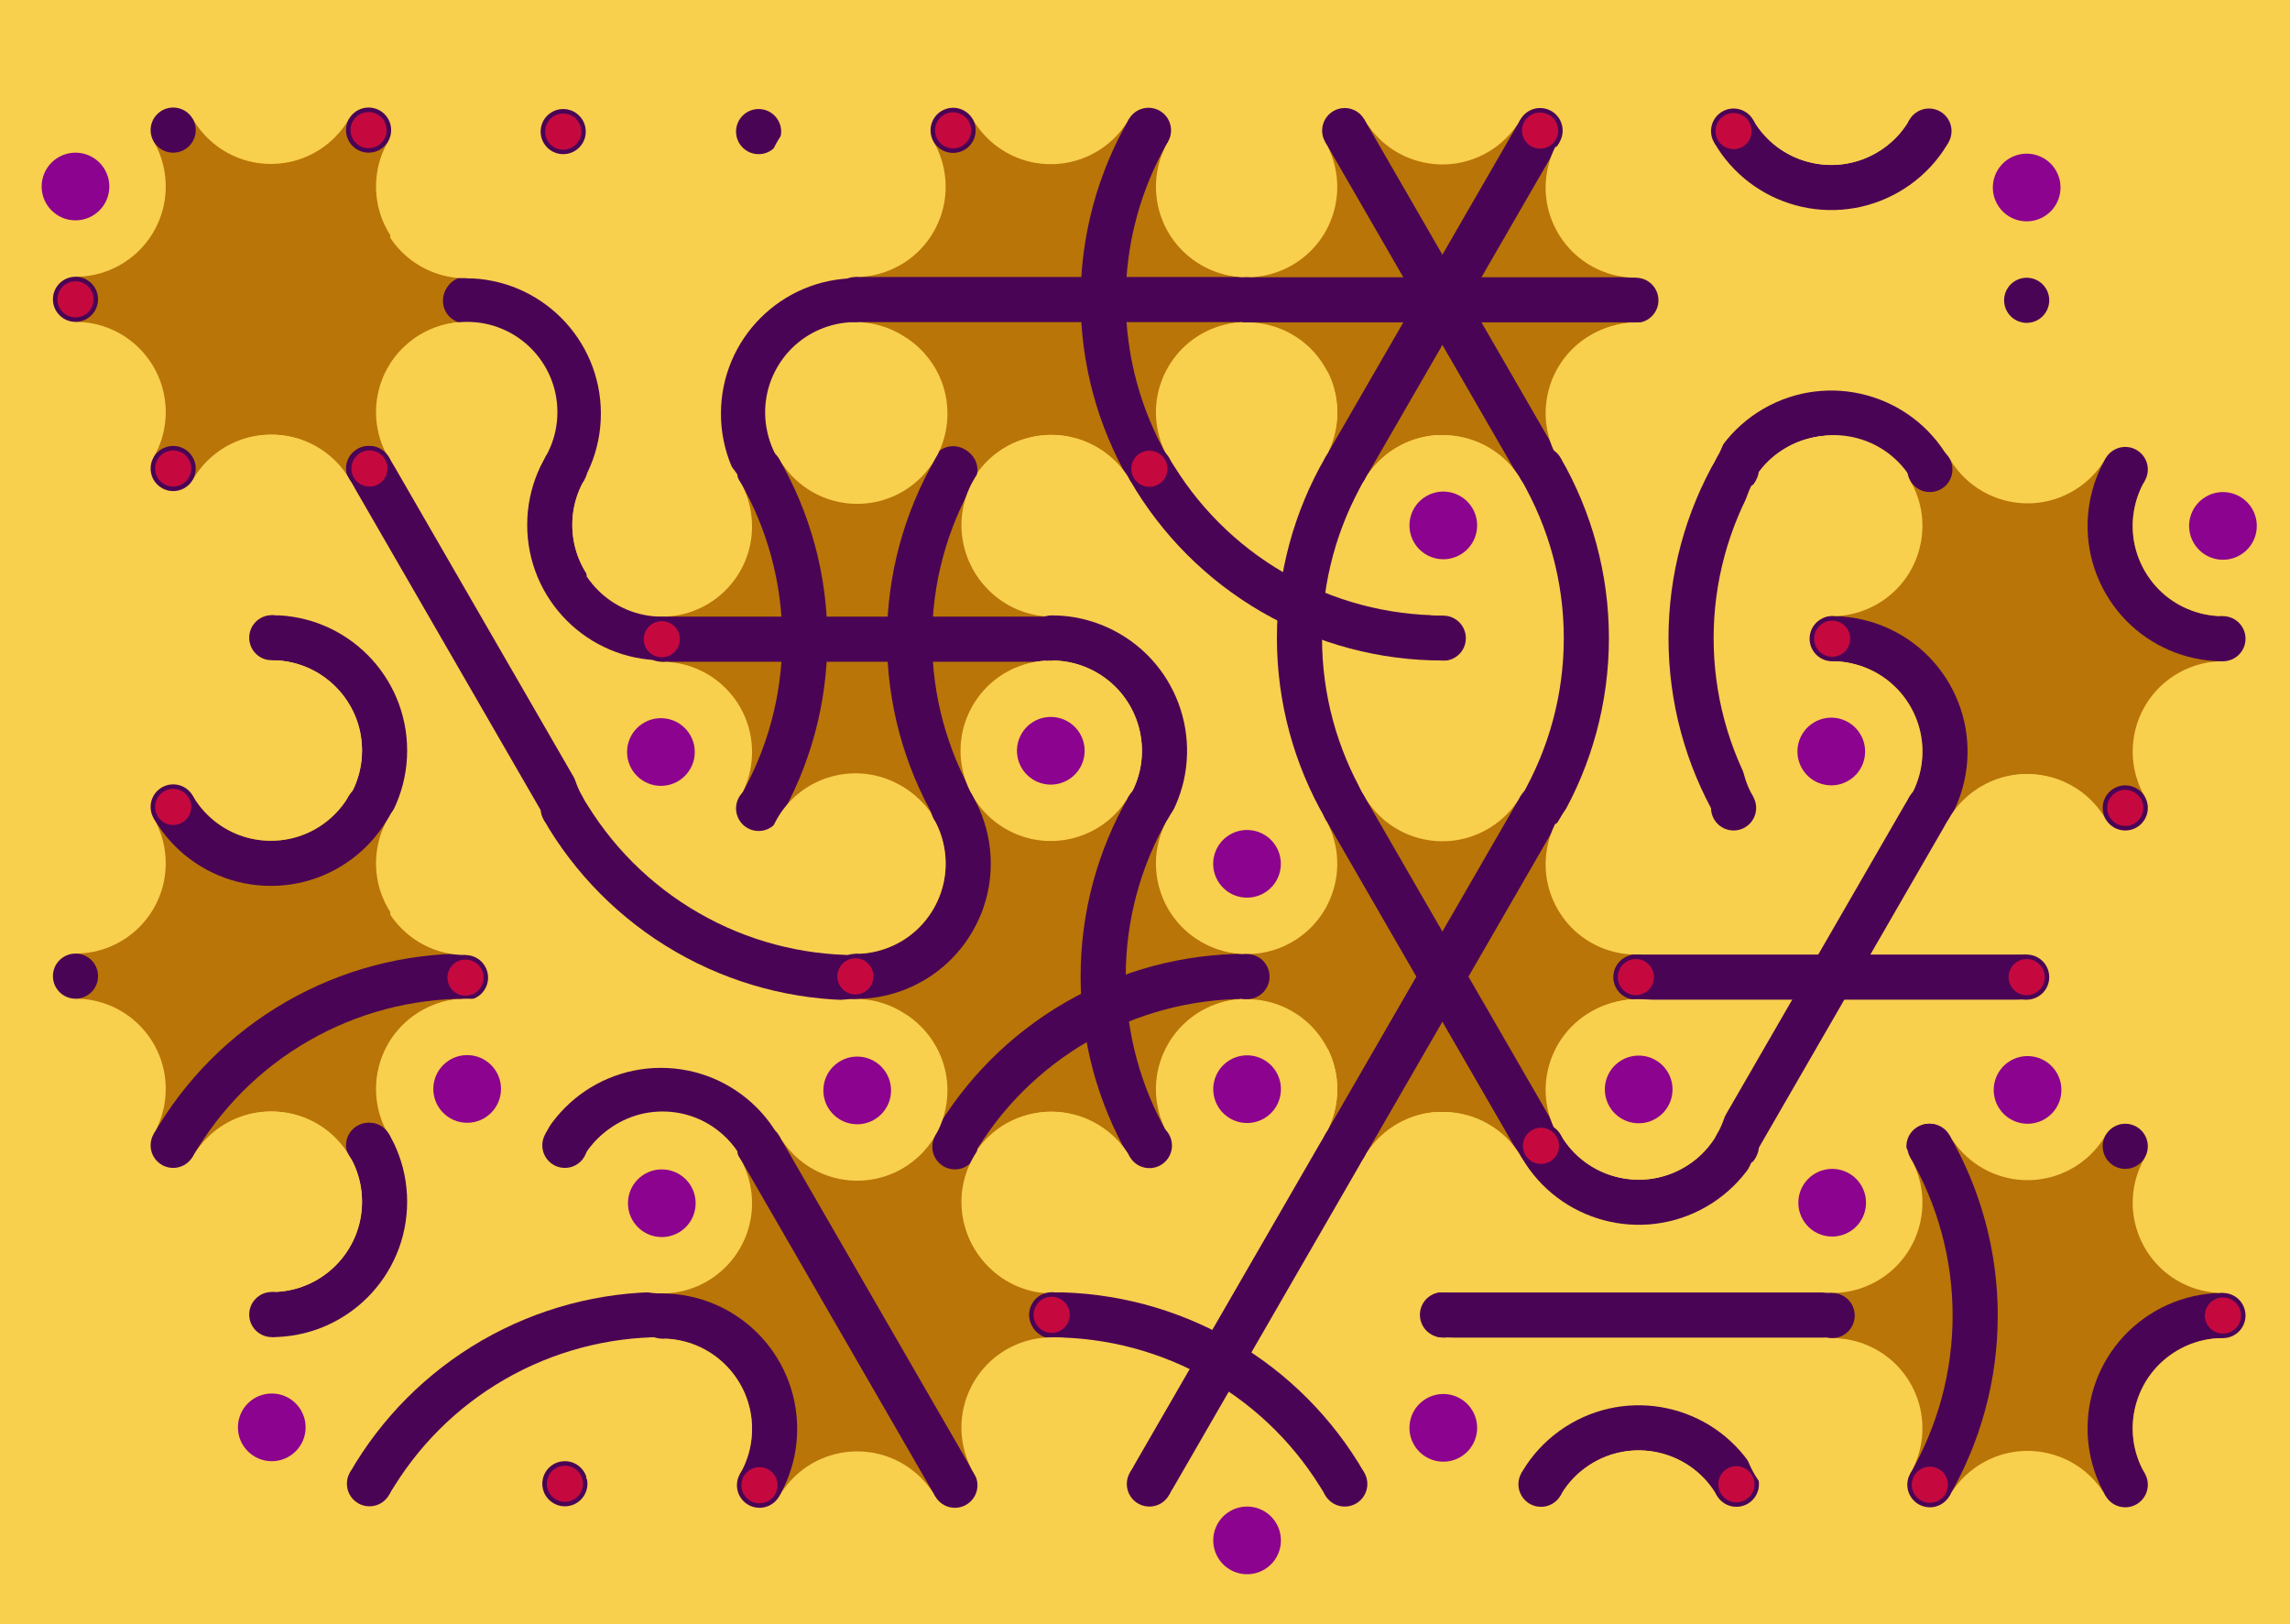 <svg xmlns='http://www.w3.org/2000/svg' width='1015' height='720'><rect width='100%' height='100%' fill='#F9CF4E'/><g transform='translate(0,0)'><g transform='rotate(180 120 133)'><svg fill='none' stroke='none'><defs><clipPath id='hex-0-0'><polygon points='206.54,183.33 119.94,233.33 33.33,183.33 33.33,83.33 119.94,33.33 206.54,83.33'/></clipPath></defs><polygon points='206.54,183.33 119.94,233.33 33.33,183.33 33.33,83.33 119.94,33.33 206.54,83.33' fill='#F9CF4E'/><circle r='133.335' cx='119.935' cy='133.335' fill='#B97507' clip-path='url(#hex-0-0)'/><circle cx='206.54' cy='183.33' r='40' fill='#F9CF4E'/><circle cx='206.54' cy='183.33' r='15' fill='#8B038F'/><circle cx='119.94' cy='233.33' r='40' fill='#F9CF4E'/><circle cx='119.94' cy='233.33' r='15' fill='#F9CF4E'/><circle cx='33.33' cy='183.33' r='40' fill='#F9CF4E'/><circle cx='33.33' cy='183.33' r='15' fill='#F9CF4E'/><circle cx='33.33' cy='83.33' r='40' fill='#F9CF4E'/><circle cx='33.33' cy='83.33' r='15' fill='#8B038F'/><circle cx='119.94' cy='33.33' r='40' fill='#F9CF4E'/><circle cx='119.94' cy='33.33' r='15' fill='#F9CF4E'/><circle cx='206.54' cy='83.33' r='40' fill='#F9CF4E'/><circle cx='206.54' cy='83.33' r='15' fill='#F9CF4E'/><circle cx='163.24' cy='208.33' r='10' fill='#4A0455'/><circle cx='163.24' cy='208.33' r='8' fill='#4A0455'/><circle cx='76.63' cy='208.33' r='10' fill='#4A0455'/><circle cx='76.63' cy='208.33' r='8' fill='#C5093F'/><circle cx='33.33' cy='133.33' r='10' fill='#4A0455'/><circle cx='33.33' cy='133.33' r='8' fill='#4A0455'/><circle cx='76.63' cy='58.33' r='10' fill='#4A0455'/><circle cx='76.63' cy='58.33' r='8' fill='#4A0455'/><circle cx='163.24' cy='58.33' r='10' fill='#4A0455'/><circle cx='163.24' cy='58.33' r='8' fill='#C5093F'/><circle cx='206.54' cy='133.33' r='10' fill='#4A0455'/><circle cx='206.54' cy='133.33' r='8' fill='#C5093F'/></svg></g></g><g transform='translate(173,0)'><g transform='rotate(0 120 133)'><svg fill='none' stroke='none'><defs><clipPath id='hex-0-1'><polygon points='206.54,183.33 119.94,233.33 33.33,183.33 33.33,83.33 119.94,33.33 206.54,83.33'/></clipPath></defs><polygon points='206.54,183.33 119.94,233.33 33.33,183.33 33.33,83.33 119.94,33.33 206.54,83.33' fill='#F9CF4E'/><circle r='133.335' cx='119.935' cy='133.335' fill='#F9CF4E' clip-path='url(#hex-0-1)'/><g stroke='#4A0455' stroke-width='20' clip-path='url(#hex-0-1)'><g><circle cx='206.54' cy='183.33' stroke='#4A0455' r='50' fill='none'/></g><g><circle cx='33.33' cy='183.33' stroke='#4A0455' r='50' fill='none'/></g></g><circle cx='206.54' cy='183.33' r='40' fill='#F9CF4E'/><circle cx='206.54' cy='183.33' r='15' fill='#F9CF4E'/><circle cx='119.94' cy='233.33' r='40' fill='#F9CF4E'/><circle cx='119.94' cy='233.33' r='15' fill='#F9CF4E'/><circle cx='33.33' cy='183.33' r='40' fill='#F9CF4E'/><circle cx='33.33' cy='183.33' r='15' fill='#8B038F'/><circle cx='33.33' cy='83.33' r='40' fill='#F9CF4E'/><circle cx='33.33' cy='83.33' r='15' fill='#F9CF4E'/><circle cx='119.94' cy='33.33' r='40' fill='#F9CF4E'/><circle cx='119.94' cy='33.33' r='15' fill='#F9CF4E'/><circle cx='206.54' cy='83.33' r='40' fill='#F9CF4E'/><circle cx='206.54' cy='83.33' r='15' fill='#8B038F'/><circle cx='163.24' cy='208.33' r='10' fill='#4A0455'/><circle cx='163.24' cy='208.33' r='8' fill='#4A0455'/><circle cx='76.63' cy='208.33' r='10' fill='#4A0455'/><circle cx='76.63' cy='208.33' r='8' fill='#4A0455'/><circle cx='33.33' cy='133.33' r='10' fill='#4A0455'/><circle cx='33.33' cy='133.33' r='8' fill='#4A0455'/><circle cx='76.63' cy='58.33' r='10' fill='#4A0455'/><circle cx='76.63' cy='58.33' r='8' fill='#C5093F'/><circle cx='163.24' cy='58.33' r='10' fill='#4A0455'/><circle cx='163.24' cy='58.33' r='8' fill='#4A0455'/><circle cx='206.54' cy='133.33' r='10' fill='#4A0455'/><circle cx='206.54' cy='133.33' r='8' fill='#4A0455'/></svg></g></g><g transform='translate(346,0)'><g transform='rotate(120 120 133)'><svg fill='none' stroke='none'><defs><clipPath id='hex-0-2'><polygon points='206.54,183.33 119.94,233.33 33.33,183.33 33.33,83.33 119.94,33.33 206.54,83.33'/></clipPath></defs><polygon points='206.54,183.33 119.94,233.33 33.33,183.33 33.33,83.33 119.94,33.33 206.54,83.33' fill='#F9CF4E'/><circle r='133.335' cx='119.935' cy='133.335' fill='#B97507' clip-path='url(#hex-0-2)'/><g stroke='#4A0455' stroke-width='20' clip-path='url(#hex-0-2)'><line x1='163.24' y1='208.33' x2='76.63' y2='58.33'/><g><circle cx='33.33' cy='-16.68' stroke='#4A0455' r='150' fill='none'/></g></g><circle cx='206.54' cy='183.33' r='40' fill='#F9CF4E'/><circle cx='206.54' cy='183.33' r='15' fill='#8B038F'/><circle cx='119.94' cy='233.33' r='40' fill='#F9CF4E'/><circle cx='119.94' cy='233.33' r='15' fill='#F9CF4E'/><circle cx='33.33' cy='183.33' r='40' fill='#F9CF4E'/><circle cx='33.33' cy='183.33' r='15' fill='#F9CF4E'/><circle cx='33.33' cy='83.33' r='40' fill='#F9CF4E'/><circle cx='33.33' cy='83.33' r='15' fill='#F9CF4E'/><circle cx='119.94' cy='33.33' r='40' fill='#F9CF4E'/><circle cx='119.94' cy='33.33' r='15' fill='#8B038F'/><circle cx='206.54' cy='83.33' r='40' fill='#F9CF4E'/><circle cx='206.54' cy='83.33' r='15' fill='#F9CF4E'/><circle cx='163.24' cy='208.33' r='10' fill='#4A0455'/><circle cx='163.24' cy='208.33' r='8' fill='#4A0455'/><circle cx='76.63' cy='208.33' r='10' fill='#4A0455'/><circle cx='76.63' cy='208.33' r='8' fill='#C5093F'/><circle cx='33.33' cy='133.33' r='10' fill='#4A0455'/><circle cx='33.33' cy='133.33' r='8' fill='#4A0455'/><circle cx='76.63' cy='58.33' r='10' fill='#4A0455'/><circle cx='76.63' cy='58.33' r='8' fill='#4A0455'/><circle cx='163.24' cy='58.33' r='10' fill='#4A0455'/><circle cx='163.24' cy='58.33' r='8' fill='#4A0455'/><circle cx='206.54' cy='133.33' r='10' fill='#4A0455'/><circle cx='206.54' cy='133.33' r='8' fill='#C5093F'/></svg></g></g><g transform='translate(519,0)'><g transform='rotate(240 120 133)'><svg fill='none' stroke='none'><defs><clipPath id='hex-0-3'><polygon points='206.54,183.33 119.94,233.33 33.33,183.33 33.33,83.33 119.94,33.33 206.54,83.33'/></clipPath></defs><polygon points='206.54,183.33 119.94,233.33 33.33,183.33 33.33,83.33 119.94,33.33 206.54,83.33' fill='#F9CF4E'/><circle r='133.335' cx='119.935' cy='133.335' fill='#B97507' clip-path='url(#hex-0-3)'/><g stroke='#4A0455' stroke-width='20' clip-path='url(#hex-0-3)'><line x1='163.24' y1='208.33' x2='76.63' y2='58.33'/><line x1='76.63' y1='208.33' x2='163.24' y2='58.33'/><line x1='33.33' y1='133.33' x2='206.54' y2='133.33'/></g><circle cx='206.54' cy='183.33' r='40' fill='#F9CF4E'/><circle cx='206.54' cy='183.33' r='15' fill='#F9CF4E'/><circle cx='119.94' cy='233.33' r='40' fill='#F9CF4E'/><circle cx='119.94' cy='233.33' r='15' fill='#F9CF4E'/><circle cx='33.33' cy='183.33' r='40' fill='#F9CF4E'/><circle cx='33.33' cy='183.33' r='15' fill='#8B038F'/><circle cx='33.33' cy='83.33' r='40' fill='#F9CF4E'/><circle cx='33.33' cy='83.33' r='15' fill='#F9CF4E'/><circle cx='119.94' cy='33.33' r='40' fill='#F9CF4E'/><circle cx='119.94' cy='33.33' r='15' fill='#F9CF4E'/><circle cx='206.54' cy='83.33' r='40' fill='#F9CF4E'/><circle cx='206.54' cy='83.33' r='15' fill='#F9CF4E'/><circle cx='163.24' cy='208.33' r='10' fill='#4A0455'/><circle cx='163.24' cy='208.33' r='8' fill='#C5093F'/><circle cx='76.63' cy='208.33' r='10' fill='#4A0455'/><circle cx='76.63' cy='208.33' r='8' fill='#4A0455'/><circle cx='33.33' cy='133.33' r='10' fill='#4A0455'/><circle cx='33.33' cy='133.33' r='8' fill='#4A0455'/><circle cx='76.63' cy='58.33' r='10' fill='#4A0455'/><circle cx='76.63' cy='58.33' r='8' fill='#C5093F'/><circle cx='163.24' cy='58.33' r='10' fill='#4A0455'/><circle cx='163.24' cy='58.33' r='8' fill='#4A0455'/><circle cx='206.54' cy='133.33' r='10' fill='#4A0455'/><circle cx='206.54' cy='133.33' r='8' fill='#4A0455'/></svg></g></g><g transform='translate(692,0)'><g transform='rotate(60 120 133)'><svg fill='none' stroke='none'><defs><clipPath id='hex-0-4'><polygon points='206.54,183.33 119.94,233.33 33.33,183.33 33.33,83.33 119.94,33.33 206.54,83.33'/></clipPath></defs><polygon points='206.54,183.33 119.94,233.33 33.33,183.33 33.33,83.33 119.94,33.33 206.54,83.33' fill='#F9CF4E'/><circle r='133.335' cx='119.935' cy='133.335' fill='#F9CF4E' clip-path='url(#hex-0-4)'/><g stroke='#4A0455' stroke-width='20' clip-path='url(#hex-0-4)'><g><circle cx='206.54' cy='183.33' stroke='#4A0455' r='50' fill='none'/></g><g><circle cx='33.33' cy='83.33' stroke='#4A0455' r='50' fill='none'/></g></g><circle cx='206.54' cy='183.33' r='40' fill='#F9CF4E'/><circle cx='206.54' cy='183.33' r='15' fill='#F9CF4E'/><circle cx='119.94' cy='233.33' r='40' fill='#F9CF4E'/><circle cx='119.94' cy='233.33' r='15' fill='#8B038F'/><circle cx='33.33' cy='183.33' r='40' fill='#F9CF4E'/><circle cx='33.33' cy='183.33' r='15' fill='#F9CF4E'/><circle cx='33.33' cy='83.33' r='40' fill='#F9CF4E'/><circle cx='33.33' cy='83.33' r='15' fill='#F9CF4E'/><circle cx='119.94' cy='33.33' r='40' fill='#F9CF4E'/><circle cx='119.94' cy='33.33' r='15' fill='#8B038F'/><circle cx='206.54' cy='83.33' r='40' fill='#F9CF4E'/><circle cx='206.54' cy='83.33' r='15' fill='#F9CF4E'/><circle cx='163.24' cy='208.33' r='10' fill='#4A0455'/><circle cx='163.24' cy='208.33' r='8' fill='#4A0455'/><circle cx='76.63' cy='208.33' r='10' fill='#4A0455'/><circle cx='76.63' cy='208.33' r='8' fill='#4A0455'/><circle cx='33.33' cy='133.33' r='10' fill='#4A0455'/><circle cx='33.33' cy='133.33' r='8' fill='#C5093F'/><circle cx='76.63' cy='58.33' r='10' fill='#4A0455'/><circle cx='76.63' cy='58.33' r='8' fill='#4A0455'/><circle cx='163.24' cy='58.33' r='10' fill='#4A0455'/><circle cx='163.24' cy='58.33' r='8' fill='#4A0455'/><circle cx='206.54' cy='133.33' r='10' fill='#4A0455'/><circle cx='206.54' cy='133.33' r='8' fill='#C5093F'/></svg></g></g><g transform='translate(87,150)'><g transform='rotate(180 120 133)'><svg fill='none' stroke='none'><defs><clipPath id='hex-1-0'><polygon points='206.54,183.33 119.94,233.33 33.33,183.33 33.33,83.33 119.94,33.33 206.54,83.33'/></clipPath></defs><polygon points='206.54,183.33 119.94,233.33 33.33,183.33 33.33,83.33 119.94,33.33 206.54,83.33' fill='#F9CF4E'/><circle r='133.335' cx='119.935' cy='133.335' fill='#F9CF4E' clip-path='url(#hex-1-0)'/><g stroke='#4A0455' stroke-width='20' clip-path='url(#hex-1-0)'><line x1='163.24' y1='208.33' x2='76.63' y2='58.33'/><g><circle cx='33.33' cy='183.33' stroke='#4A0455' r='50' fill='none'/></g><g><circle cx='206.54' cy='83.33' stroke='#4A0455' r='50' fill='none'/></g></g><circle cx='206.54' cy='183.33' r='40' fill='#F9CF4E'/><circle cx='206.54' cy='183.33' r='15' fill='#F9CF4E'/><circle cx='119.94' cy='233.33' r='40' fill='#F9CF4E'/><circle cx='119.94' cy='233.33' r='15' fill='#F9CF4E'/><circle cx='33.33' cy='183.33' r='40' fill='#F9CF4E'/><circle cx='33.33' cy='183.33' r='15' fill='#F9CF4E'/><circle cx='33.33' cy='83.33' r='40' fill='#F9CF4E'/><circle cx='33.33' cy='83.33' r='15' fill='#8B038F'/><circle cx='119.94' cy='33.33' r='40' fill='#F9CF4E'/><circle cx='119.94' cy='33.33' r='15' fill='#F9CF4E'/><circle cx='206.54' cy='83.33' r='40' fill='#F9CF4E'/><circle cx='206.54' cy='83.33' r='15' fill='#F9CF4E'/><circle cx='163.24' cy='208.33' r='10' fill='#4A0455'/><circle cx='163.24' cy='208.33' r='8' fill='#C5093F'/><circle cx='76.63' cy='208.33' r='10' fill='#4A0455'/><circle cx='76.63' cy='208.33' r='8' fill='#4A0455'/><circle cx='33.33' cy='133.33' r='10' fill='#4A0455'/><circle cx='33.33' cy='133.33' r='8' fill='#4A0455'/><circle cx='76.63' cy='58.33' r='10' fill='#4A0455'/><circle cx='76.63' cy='58.33' r='8' fill='#4A0455'/><circle cx='163.24' cy='58.33' r='10' fill='#4A0455'/><circle cx='163.24' cy='58.33' r='8' fill='#C5093F'/><circle cx='206.54' cy='133.33' r='10' fill='#4A0455'/><circle cx='206.54' cy='133.33' r='8' fill='#4A0455'/></svg></g></g><g transform='translate(260,150)'><g transform='rotate(0 120 133)'><svg fill='none' stroke='none'><defs><clipPath id='hex-1-1'><polygon points='206.54,183.33 119.94,233.33 33.33,183.33 33.33,83.33 119.94,33.33 206.54,83.33'/></clipPath></defs><polygon points='206.54,183.33 119.94,233.33 33.33,183.33 33.33,83.33 119.94,33.33 206.54,83.33' fill='#F9CF4E'/><circle r='133.335' cx='119.935' cy='133.335' fill='#B97507' clip-path='url(#hex-1-1)'/><g stroke='#4A0455' stroke-width='20' clip-path='url(#hex-1-1)'><g><circle cx='293.14' cy='133.33' stroke='#4A0455' r='150' fill='none'/></g><g><circle cx='-53.28' cy='133.33' stroke='#4A0455' r='150' fill='none'/></g><line x1='33.33' y1='133.33' x2='206.54' y2='133.33'/></g><circle cx='206.54' cy='183.33' r='40' fill='#F9CF4E'/><circle cx='206.54' cy='183.33' r='15' fill='#F9CF4E'/><circle cx='119.94' cy='233.33' r='40' fill='#F9CF4E'/><circle cx='119.94' cy='233.33' r='15' fill='#8B038F'/><circle cx='33.33' cy='183.33' r='40' fill='#F9CF4E'/><circle cx='33.33' cy='183.33' r='15' fill='#F9CF4E'/><circle cx='33.33' cy='83.33' r='40' fill='#F9CF4E'/><circle cx='33.33' cy='83.33' r='15' fill='#F9CF4E'/><circle cx='119.94' cy='33.33' r='40' fill='#F9CF4E'/><circle cx='119.94' cy='33.33' r='15' fill='#F9CF4E'/><circle cx='206.54' cy='83.33' r='40' fill='#F9CF4E'/><circle cx='206.54' cy='83.33' r='15' fill='#8B038F'/><circle cx='163.24' cy='208.33' r='10' fill='#4A0455'/><circle cx='163.24' cy='208.33' r='8' fill='#4A0455'/><circle cx='76.63' cy='208.33' r='10' fill='#4A0455'/><circle cx='76.63' cy='208.33' r='8' fill='#4A0455'/><circle cx='33.33' cy='133.33' r='10' fill='#4A0455'/><circle cx='33.33' cy='133.33' r='8' fill='#C5093F'/><circle cx='76.63' cy='58.33' r='10' fill='#4A0455'/><circle cx='76.63' cy='58.33' r='8' fill='#4A0455'/><circle cx='163.24' cy='58.33' r='10' fill='#4A0455'/><circle cx='163.24' cy='58.33' r='8' fill='#4A0455'/><circle cx='206.54' cy='133.33' r='10' fill='#4A0455'/><circle cx='206.54' cy='133.33' r='8' fill='#4A0455'/></svg></g></g><g transform='translate(433,150)'><g transform='rotate(120 120 133)'><svg fill='none' stroke='none'><defs><clipPath id='hex-1-2'><polygon points='206.54,183.33 119.94,233.33 33.33,183.33 33.33,83.33 119.94,33.33 206.54,83.33'/></clipPath></defs><polygon points='206.54,183.33 119.94,233.33 33.33,183.33 33.33,83.33 119.94,33.33 206.54,83.33' fill='#F9CF4E'/><circle r='133.335' cx='119.935' cy='133.335' fill='#F9CF4E' clip-path='url(#hex-1-2)'/><g stroke='#4A0455' stroke-width='20' clip-path='url(#hex-1-2)'><g><circle cx='206.54' cy='183.33' stroke='#4A0455' r='50' fill='none'/></g><g><circle cx='-53.28' cy='133.33' stroke='#4A0455' r='150' fill='none'/></g><g><circle cx='33.33' cy='-16.68' stroke='#4A0455' r='150' fill='none'/></g></g><circle cx='206.54' cy='183.33' r='40' fill='#F9CF4E'/><circle cx='206.54' cy='183.33' r='15' fill='#8B038F'/><circle cx='119.94' cy='233.33' r='40' fill='#F9CF4E'/><circle cx='119.94' cy='233.33' r='15' fill='#F9CF4E'/><circle cx='33.33' cy='183.33' r='40' fill='#F9CF4E'/><circle cx='33.33' cy='183.33' r='15' fill='#F9CF4E'/><circle cx='33.33' cy='83.33' r='40' fill='#F9CF4E'/><circle cx='33.33' cy='83.33' r='15' fill='#8B038F'/><circle cx='119.94' cy='33.33' r='40' fill='#F9CF4E'/><circle cx='119.94' cy='33.33' r='15' fill='#F9CF4E'/><circle cx='206.54' cy='83.33' r='40' fill='#F9CF4E'/><circle cx='206.54' cy='83.33' r='15' fill='#F9CF4E'/><circle cx='163.24' cy='208.33' r='10' fill='#4A0455'/><circle cx='163.24' cy='208.33' r='8' fill='#4A0455'/><circle cx='76.63' cy='208.33' r='10' fill='#4A0455'/><circle cx='76.63' cy='208.33' r='8' fill='#C5093F'/><circle cx='33.33' cy='133.33' r='10' fill='#4A0455'/><circle cx='33.33' cy='133.33' r='8' fill='#4A0455'/><circle cx='76.63' cy='58.33' r='10' fill='#4A0455'/><circle cx='76.63' cy='58.33' r='8' fill='#4A0455'/><circle cx='163.24' cy='58.33' r='10' fill='#4A0455'/><circle cx='163.24' cy='58.33' r='8' fill='#C5093F'/><circle cx='206.54' cy='133.33' r='10' fill='#4A0455'/><circle cx='206.54' cy='133.33' r='8' fill='#4A0455'/></svg></g></g><g transform='translate(606,150)'><g transform='rotate(240 120 133)'><svg fill='none' stroke='none'><defs><clipPath id='hex-1-3'><polygon points='206.54,183.33 119.94,233.33 33.33,183.33 33.33,83.33 119.94,33.33 206.54,83.33'/></clipPath></defs><polygon points='206.54,183.33 119.94,233.33 33.33,183.33 33.33,83.33 119.94,33.33 206.54,83.33' fill='#F9CF4E'/><circle r='133.335' cx='119.935' cy='133.335' fill='#F9CF4E' clip-path='url(#hex-1-3)'/><g stroke='#4A0455' stroke-width='20' clip-path='url(#hex-1-3)'><g><circle cx='33.33' cy='283.34' stroke='#4A0455' r='150' fill='none'/></g><g><circle cx='206.54' cy='-16.66' stroke='#4A0455' r='150' fill='none'/></g></g><circle cx='206.54' cy='183.33' r='40' fill='#F9CF4E'/><circle cx='206.54' cy='183.33' r='15' fill='#F9CF4E'/><circle cx='119.94' cy='233.33' r='40' fill='#F9CF4E'/><circle cx='119.94' cy='233.33' r='15' fill='#8B038F'/><circle cx='33.33' cy='183.33' r='40' fill='#F9CF4E'/><circle cx='33.33' cy='183.33' r='15' fill='#8B038F'/><circle cx='33.33' cy='83.33' r='40' fill='#F9CF4E'/><circle cx='33.33' cy='83.33' r='15' fill='#F9CF4E'/><circle cx='119.94' cy='33.33' r='40' fill='#F9CF4E'/><circle cx='119.94' cy='33.33' r='15' fill='#F9CF4E'/><circle cx='206.54' cy='83.33' r='40' fill='#F9CF4E'/><circle cx='206.54' cy='83.33' r='15' fill='#8B038F'/><circle cx='163.24' cy='208.33' r='10' fill='#4A0455'/><circle cx='163.24' cy='208.33' r='8' fill='#4A0455'/><circle cx='76.63' cy='208.33' r='10' fill='#4A0455'/><circle cx='76.63' cy='208.33' r='8' fill='#4A0455'/><circle cx='33.33' cy='133.33' r='10' fill='#4A0455'/><circle cx='33.33' cy='133.33' r='8' fill='#4A0455'/><circle cx='76.63' cy='58.33' r='10' fill='#4A0455'/><circle cx='76.63' cy='58.33' r='8' fill='#C5093F'/><circle cx='163.24' cy='58.33' r='10' fill='#4A0455'/><circle cx='163.24' cy='58.33' r='8' fill='#4A0455'/><circle cx='206.54' cy='133.33' r='10' fill='#4A0455'/><circle cx='206.54' cy='133.33' r='8' fill='#4A0455'/></svg></g></g><g transform='translate(779,150)'><g transform='rotate(60 120 133)'><svg fill='none' stroke='none'><defs><clipPath id='hex-1-4'><polygon points='206.54,183.33 119.94,233.33 33.33,183.33 33.33,83.33 119.94,33.33 206.54,83.33'/></clipPath></defs><polygon points='206.54,183.33 119.94,233.33 33.33,183.33 33.33,83.33 119.94,33.33 206.54,83.33' fill='#F9CF4E'/><circle r='133.335' cx='119.935' cy='133.335' fill='#B97507' clip-path='url(#hex-1-4)'/><g stroke='#4A0455' stroke-width='20' clip-path='url(#hex-1-4)'><g><circle cx='119.94' cy='233.33' stroke='#4A0455' r='50' fill='none'/></g><g><circle cx='119.94' cy='33.33' stroke='#4A0455' r='50' fill='none'/></g></g><circle cx='206.54' cy='183.33' r='40' fill='#F9CF4E'/><circle cx='206.54' cy='183.33' r='15' fill='#8B038F'/><circle cx='119.94' cy='233.33' r='40' fill='#F9CF4E'/><circle cx='119.94' cy='233.33' r='15' fill='#F9CF4E'/><circle cx='33.33' cy='183.33' r='40' fill='#F9CF4E'/><circle cx='33.33' cy='183.33' r='15' fill='#F9CF4E'/><circle cx='33.33' cy='83.33' r='40' fill='#F9CF4E'/><circle cx='33.33' cy='83.33' r='15' fill='#F9CF4E'/><circle cx='119.94' cy='33.33' r='40' fill='#F9CF4E'/><circle cx='119.94' cy='33.33' r='15' fill='#8B038F'/><circle cx='206.54' cy='83.33' r='40' fill='#F9CF4E'/><circle cx='206.54' cy='83.33' r='15' fill='#F9CF4E'/><circle cx='163.24' cy='208.33' r='10' fill='#4A0455'/><circle cx='163.24' cy='208.33' r='8' fill='#4A0455'/><circle cx='76.63' cy='208.33' r='10' fill='#4A0455'/><circle cx='76.63' cy='208.33' r='8' fill='#C5093F'/><circle cx='33.33' cy='133.33' r='10' fill='#4A0455'/><circle cx='33.33' cy='133.33' r='8' fill='#4A0455'/><circle cx='76.63' cy='58.33' r='10' fill='#4A0455'/><circle cx='76.63' cy='58.33' r='8' fill='#4A0455'/><circle cx='163.24' cy='58.33' r='10' fill='#4A0455'/><circle cx='163.24' cy='58.33' r='8' fill='#4A0455'/><circle cx='206.54' cy='133.33' r='10' fill='#4A0455'/><circle cx='206.54' cy='133.33' r='8' fill='#C5093F'/></svg></g></g><g transform='translate(0,300)'><g transform='rotate(180 120 133)'><svg fill='none' stroke='none'><defs><clipPath id='hex-2-0'><polygon points='206.54,183.33 119.94,233.33 33.33,183.33 33.33,83.33 119.94,33.33 206.54,83.33'/></clipPath></defs><polygon points='206.54,183.33 119.94,233.33 33.33,183.33 33.33,83.33 119.94,33.33 206.54,83.33' fill='#F9CF4E'/><circle r='133.335' cx='119.935' cy='133.335' fill='#B97507' clip-path='url(#hex-2-0)'/><g stroke='#4A0455' stroke-width='20' clip-path='url(#hex-2-0)'><g><circle cx='119.94' cy='233.33' stroke='#4A0455' r='50' fill='none'/></g><g><circle cx='33.33' cy='-16.68' stroke='#4A0455' r='150' fill='none'/></g></g><circle cx='206.54' cy='183.33' r='40' fill='#F9CF4E'/><circle cx='206.54' cy='183.33' r='15' fill='#F9CF4E'/><circle cx='119.94' cy='233.33' r='40' fill='#F9CF4E'/><circle cx='119.94' cy='233.33' r='15' fill='#F9CF4E'/><circle cx='33.33' cy='183.33' r='40' fill='#F9CF4E'/><circle cx='33.33' cy='183.33' r='15' fill='#8B038F'/><circle cx='33.33' cy='83.33' r='40' fill='#F9CF4E'/><circle cx='33.33' cy='83.33' r='15' fill='#F9CF4E'/><circle cx='119.94' cy='33.33' r='40' fill='#F9CF4E'/><circle cx='119.94' cy='33.33' r='15' fill='#F9CF4E'/><circle cx='206.54' cy='83.33' r='40' fill='#F9CF4E'/><circle cx='206.54' cy='83.33' r='15' fill='#F9CF4E'/><circle cx='163.24' cy='208.33' r='10' fill='#4A0455'/><circle cx='163.24' cy='208.33' r='8' fill='#C5093F'/><circle cx='76.63' cy='208.33' r='10' fill='#4A0455'/><circle cx='76.63' cy='208.33' r='8' fill='#4A0455'/><circle cx='33.33' cy='133.33' r='10' fill='#4A0455'/><circle cx='33.33' cy='133.33' r='8' fill='#4A0455'/><circle cx='76.63' cy='58.33' r='10' fill='#4A0455'/><circle cx='76.63' cy='58.33' r='8' fill='#C5093F'/><circle cx='163.24' cy='58.33' r='10' fill='#4A0455'/><circle cx='163.24' cy='58.33' r='8' fill='#4A0455'/><circle cx='206.54' cy='133.33' r='10' fill='#4A0455'/><circle cx='206.54' cy='133.33' r='8' fill='#4A0455'/></svg></g></g><g transform='translate(173,300)'><g transform='rotate(0 120 133)'><svg fill='none' stroke='none'><defs><clipPath id='hex-2-1'><polygon points='206.54,183.33 119.94,233.33 33.33,183.33 33.33,83.33 119.94,33.33 206.54,83.33'/></clipPath></defs><polygon points='206.54,183.33 119.94,233.33 33.33,183.33 33.33,83.33 119.94,33.33 206.54,83.33' fill='#F9CF4E'/><circle r='133.335' cx='119.935' cy='133.335' fill='#F9CF4E' clip-path='url(#hex-2-1)'/><g stroke='#4A0455' stroke-width='20' clip-path='url(#hex-2-1)'><g><circle cx='119.94' cy='233.33' stroke='#4A0455' r='50' fill='none'/></g><g><circle cx='206.54' cy='-16.66' stroke='#4A0455' r='150' fill='none'/></g></g><circle cx='206.54' cy='183.33' r='40' fill='#F9CF4E'/><circle cx='206.54' cy='183.33' r='15' fill='#8B038F'/><circle cx='119.94' cy='233.33' r='40' fill='#F9CF4E'/><circle cx='119.94' cy='233.33' r='15' fill='#8B038F'/><circle cx='33.33' cy='183.33' r='40' fill='#F9CF4E'/><circle cx='33.33' cy='183.33' r='15' fill='#F9CF4E'/><circle cx='33.33' cy='83.33' r='40' fill='#F9CF4E'/><circle cx='33.33' cy='83.33' r='15' fill='#F9CF4E'/><circle cx='119.94' cy='33.33' r='40' fill='#F9CF4E'/><circle cx='119.94' cy='33.33' r='15' fill='#8B038F'/><circle cx='206.54' cy='83.33' r='40' fill='#F9CF4E'/><circle cx='206.54' cy='83.33' r='15' fill='#F9CF4E'/><circle cx='163.24' cy='208.33' r='10' fill='#4A0455'/><circle cx='163.24' cy='208.33' r='8' fill='#4A0455'/><circle cx='76.63' cy='208.33' r='10' fill='#4A0455'/><circle cx='76.63' cy='208.33' r='8' fill='#4A0455'/><circle cx='33.33' cy='133.33' r='10' fill='#4A0455'/><circle cx='33.33' cy='133.33' r='8' fill='#C5093F'/><circle cx='76.63' cy='58.33' r='10' fill='#4A0455'/><circle cx='76.63' cy='58.33' r='8' fill='#4A0455'/><circle cx='163.24' cy='58.33' r='10' fill='#4A0455'/><circle cx='163.24' cy='58.33' r='8' fill='#4A0455'/><circle cx='206.54' cy='133.33' r='10' fill='#4A0455'/><circle cx='206.54' cy='133.33' r='8' fill='#C5093F'/></svg></g></g><g transform='translate(346,300)'><g transform='rotate(120 120 133)'><svg fill='none' stroke='none'><defs><clipPath id='hex-2-2'><polygon points='206.54,183.33 119.94,233.33 33.33,183.33 33.33,83.33 119.94,33.33 206.54,83.33'/></clipPath></defs><polygon points='206.54,183.33 119.94,233.33 33.33,183.33 33.33,83.33 119.94,33.33 206.54,83.33' fill='#F9CF4E'/><circle r='133.335' cx='119.935' cy='133.335' fill='#B97507' clip-path='url(#hex-2-2)'/><g stroke='#4A0455' stroke-width='20' clip-path='url(#hex-2-2)'><g><circle cx='119.94' cy='233.33' stroke='#4A0455' r='50' fill='none'/></g><g><circle cx='33.33' cy='-16.68' stroke='#4A0455' r='150' fill='none'/></g><g><circle cx='206.54' cy='-16.66' stroke='#4A0455' r='150' fill='none'/></g></g><circle cx='206.54' cy='183.33' r='40' fill='#F9CF4E'/><circle cx='206.54' cy='183.33' r='15' fill='#F9CF4E'/><circle cx='119.94' cy='233.33' r='40' fill='#F9CF4E'/><circle cx='119.94' cy='233.33' r='15' fill='#F9CF4E'/><circle cx='33.33' cy='183.33' r='40' fill='#F9CF4E'/><circle cx='33.33' cy='183.33' r='15' fill='#8B038F'/><circle cx='33.33' cy='83.33' r='40' fill='#F9CF4E'/><circle cx='33.33' cy='83.33' r='15' fill='#8B038F'/><circle cx='119.94' cy='33.33' r='40' fill='#F9CF4E'/><circle cx='119.94' cy='33.33' r='15' fill='#F9CF4E'/><circle cx='206.54' cy='83.33' r='40' fill='#F9CF4E'/><circle cx='206.54' cy='83.33' r='15' fill='#F9CF4E'/><circle cx='163.24' cy='208.33' r='10' fill='#4A0455'/><circle cx='163.24' cy='208.33' r='8' fill='#C5093F'/><circle cx='76.63' cy='208.33' r='10' fill='#4A0455'/><circle cx='76.63' cy='208.33' r='8' fill='#4A0455'/><circle cx='33.33' cy='133.33' r='10' fill='#4A0455'/><circle cx='33.33' cy='133.33' r='8' fill='#4A0455'/><circle cx='76.63' cy='58.33' r='10' fill='#4A0455'/><circle cx='76.63' cy='58.33' r='8' fill='#4A0455'/><circle cx='163.24' cy='58.33' r='10' fill='#4A0455'/><circle cx='163.24' cy='58.33' r='8' fill='#C5093F'/><circle cx='206.54' cy='133.33' r='10' fill='#4A0455'/><circle cx='206.54' cy='133.33' r='8' fill='#4A0455'/></svg></g></g><g transform='translate(519,300)'><g transform='rotate(240 120 133)'><svg fill='none' stroke='none'><defs><clipPath id='hex-2-3'><polygon points='206.54,183.33 119.94,233.33 33.33,183.33 33.33,83.33 119.94,33.33 206.54,83.33'/></clipPath></defs><polygon points='206.54,183.33 119.94,233.33 33.33,183.33 33.33,83.33 119.94,33.33 206.54,83.33' fill='#F9CF4E'/><circle r='133.335' cx='119.935' cy='133.335' fill='#B97507' clip-path='url(#hex-2-3)'/><g stroke='#4A0455' stroke-width='20' clip-path='url(#hex-2-3)'><line x1='163.24' y1='208.33' x2='76.63' y2='58.33'/><line x1='33.33' y1='133.33' x2='206.54' y2='133.33'/></g><circle cx='206.54' cy='183.33' r='40' fill='#F9CF4E'/><circle cx='206.54' cy='183.33' r='15' fill='#F9CF4E'/><circle cx='119.94' cy='233.33' r='40' fill='#F9CF4E'/><circle cx='119.94' cy='233.33' r='15' fill='#8B038F'/><circle cx='33.33' cy='183.33' r='40' fill='#F9CF4E'/><circle cx='33.33' cy='183.33' r='15' fill='#F9CF4E'/><circle cx='33.33' cy='83.33' r='40' fill='#F9CF4E'/><circle cx='33.33' cy='83.33' r='15' fill='#F9CF4E'/><circle cx='119.94' cy='33.33' r='40' fill='#F9CF4E'/><circle cx='119.94' cy='33.33' r='15' fill='#8B038F'/><circle cx='206.54' cy='83.33' r='40' fill='#F9CF4E'/><circle cx='206.54' cy='83.33' r='15' fill='#8B038F'/><circle cx='163.24' cy='208.33' r='10' fill='#4A0455'/><circle cx='163.24' cy='208.33' r='8' fill='#4A0455'/><circle cx='76.63' cy='208.33' r='10' fill='#4A0455'/><circle cx='76.63' cy='208.33' r='8' fill='#4A0455'/><circle cx='33.33' cy='133.33' r='10' fill='#4A0455'/><circle cx='33.33' cy='133.33' r='8' fill='#C5093F'/><circle cx='76.63' cy='58.33' r='10' fill='#4A0455'/><circle cx='76.63' cy='58.33' r='8' fill='#4A0455'/><circle cx='163.24' cy='58.33' r='10' fill='#4A0455'/><circle cx='163.24' cy='58.33' r='8' fill='#4A0455'/><circle cx='206.54' cy='133.33' r='10' fill='#4A0455'/><circle cx='206.54' cy='133.33' r='8' fill='#4A0455'/></svg></g></g><g transform='translate(692,300)'><g transform='rotate(60 120 133)'><svg fill='none' stroke='none'><defs><clipPath id='hex-2-4'><polygon points='206.54,183.33 119.94,233.33 33.33,183.33 33.33,83.33 119.94,33.33 206.54,83.33'/></clipPath></defs><polygon points='206.54,183.33 119.94,233.33 33.33,183.33 33.33,83.33 119.94,33.33 206.54,83.33' fill='#F9CF4E'/><circle r='133.335' cx='119.935' cy='133.335' fill='#F9CF4E' clip-path='url(#hex-2-4)'/><g stroke='#4A0455' stroke-width='20' clip-path='url(#hex-2-4)'><line x1='163.24' y1='208.33' x2='76.63' y2='58.33'/><line x1='76.63' y1='208.33' x2='163.24' y2='58.33'/></g><circle cx='206.54' cy='183.33' r='40' fill='#F9CF4E'/><circle cx='206.54' cy='183.33' r='15' fill='#8B038F'/><circle cx='119.94' cy='233.33' r='40' fill='#F9CF4E'/><circle cx='119.94' cy='233.33' r='15' fill='#F9CF4E'/><circle cx='33.33' cy='183.33' r='40' fill='#F9CF4E'/><circle cx='33.33' cy='183.33' r='15' fill='#F9CF4E'/><circle cx='33.33' cy='83.33' r='40' fill='#F9CF4E'/><circle cx='33.33' cy='83.33' r='15' fill='#8B038F'/><circle cx='119.94' cy='33.33' r='40' fill='#F9CF4E'/><circle cx='119.94' cy='33.33' r='15' fill='#F9CF4E'/><circle cx='206.54' cy='83.33' r='40' fill='#F9CF4E'/><circle cx='206.54' cy='83.33' r='15' fill='#F9CF4E'/><circle cx='163.24' cy='208.33' r='10' fill='#4A0455'/><circle cx='163.24' cy='208.33' r='8' fill='#4A0455'/><circle cx='76.63' cy='208.33' r='10' fill='#4A0455'/><circle cx='76.63' cy='208.33' r='8' fill='#C5093F'/><circle cx='33.33' cy='133.33' r='10' fill='#4A0455'/><circle cx='33.33' cy='133.33' r='8' fill='#4A0455'/><circle cx='76.63' cy='58.33' r='10' fill='#4A0455'/><circle cx='76.63' cy='58.33' r='8' fill='#4A0455'/><circle cx='163.24' cy='58.33' r='10' fill='#4A0455'/><circle cx='163.24' cy='58.33' r='8' fill='#C5093F'/><circle cx='206.54' cy='133.33' r='10' fill='#4A0455'/><circle cx='206.54' cy='133.33' r='8' fill='#4A0455'/></svg></g></g><g transform='translate(87,450)'><g transform='rotate(180 120 133)'><svg fill='none' stroke='none'><defs><clipPath id='hex-3-0'><polygon points='206.54,183.33 119.94,233.33 33.33,183.33 33.33,83.33 119.94,33.33 206.54,83.33'/></clipPath></defs><polygon points='206.54,183.33 119.94,233.33 33.33,183.33 33.33,83.33 119.94,33.33 206.54,83.33' fill='#F9CF4E'/><circle r='133.335' cx='119.935' cy='133.335' fill='#F9CF4E' clip-path='url(#hex-3-0)'/><g stroke='#4A0455' stroke-width='20' clip-path='url(#hex-3-0)'><g><circle cx='206.54' cy='183.33' stroke='#4A0455' r='50' fill='none'/></g><g><circle cx='33.33' cy='-16.68' stroke='#4A0455' r='150' fill='none'/></g></g><circle cx='206.54' cy='183.33' r='40' fill='#F9CF4E'/><circle cx='206.54' cy='183.33' r='15' fill='#F9CF4E'/><circle cx='119.94' cy='233.33' r='40' fill='#F9CF4E'/><circle cx='119.94' cy='233.33' r='15' fill='#8B038F'/><circle cx='33.33' cy='183.33' r='40' fill='#F9CF4E'/><circle cx='33.33' cy='183.33' r='15' fill='#8B038F'/><circle cx='33.33' cy='83.33' r='40' fill='#F9CF4E'/><circle cx='33.33' cy='83.33' r='15' fill='#F9CF4E'/><circle cx='119.94' cy='33.33' r='40' fill='#F9CF4E'/><circle cx='119.94' cy='33.33' r='15' fill='#F9CF4E'/><circle cx='206.54' cy='83.33' r='40' fill='#F9CF4E'/><circle cx='206.54' cy='83.33' r='15' fill='#8B038F'/><circle cx='163.24' cy='208.33' r='10' fill='#4A0455'/><circle cx='163.24' cy='208.33' r='8' fill='#4A0455'/><circle cx='76.63' cy='208.33' r='10' fill='#4A0455'/><circle cx='76.63' cy='208.33' r='8' fill='#4A0455'/><circle cx='33.33' cy='133.33' r='10' fill='#4A0455'/><circle cx='33.33' cy='133.33' r='8' fill='#4A0455'/><circle cx='76.63' cy='58.33' r='10' fill='#4A0455'/><circle cx='76.63' cy='58.33' r='8' fill='#C5093F'/><circle cx='163.24' cy='58.33' r='10' fill='#4A0455'/><circle cx='163.24' cy='58.33' r='8' fill='#4A0455'/><circle cx='206.54' cy='133.33' r='10' fill='#4A0455'/><circle cx='206.54' cy='133.33' r='8' fill='#4A0455'/></svg></g></g><g transform='translate(260,450)'><g transform='rotate(0 120 133)'><svg fill='none' stroke='none'><defs><clipPath id='hex-3-1'><polygon points='206.54,183.33 119.94,233.33 33.33,183.33 33.33,83.33 119.94,33.33 206.54,83.33'/></clipPath></defs><polygon points='206.54,183.33 119.94,233.33 33.33,183.33 33.33,83.33 119.94,33.33 206.54,83.33' fill='#F9CF4E'/><circle r='133.335' cx='119.935' cy='133.335' fill='#B97507' clip-path='url(#hex-3-1)'/><g stroke='#4A0455' stroke-width='20' clip-path='url(#hex-3-1)'><line x1='163.24' y1='208.33' x2='76.63' y2='58.33'/><g><circle cx='33.33' cy='183.33' stroke='#4A0455' r='50' fill='none'/></g></g><circle cx='206.54' cy='183.33' r='40' fill='#F9CF4E'/><circle cx='206.54' cy='183.33' r='15' fill='#8B038F'/><circle cx='119.94' cy='233.33' r='40' fill='#F9CF4E'/><circle cx='119.94' cy='233.33' r='15' fill='#F9CF4E'/><circle cx='33.33' cy='183.33' r='40' fill='#F9CF4E'/><circle cx='33.33' cy='183.33' r='15' fill='#F9CF4E'/><circle cx='33.33' cy='83.33' r='40' fill='#F9CF4E'/><circle cx='33.33' cy='83.33' r='15' fill='#8B038F'/><circle cx='119.94' cy='33.33' r='40' fill='#F9CF4E'/><circle cx='119.94' cy='33.33' r='15' fill='#8B038F'/><circle cx='206.54' cy='83.33' r='40' fill='#F9CF4E'/><circle cx='206.54' cy='83.33' r='15' fill='#F9CF4E'/><circle cx='163.24' cy='208.33' r='10' fill='#4A0455'/><circle cx='163.24' cy='208.33' r='8' fill='#4A0455'/><circle cx='76.63' cy='208.33' r='10' fill='#4A0455'/><circle cx='76.63' cy='208.33' r='8' fill='#C5093F'/><circle cx='33.33' cy='133.33' r='10' fill='#4A0455'/><circle cx='33.33' cy='133.33' r='8' fill='#4A0455'/><circle cx='76.63' cy='58.33' r='10' fill='#4A0455'/><circle cx='76.63' cy='58.33' r='8' fill='#4A0455'/><circle cx='163.24' cy='58.33' r='10' fill='#4A0455'/><circle cx='163.24' cy='58.33' r='8' fill='#4A0455'/><circle cx='206.54' cy='133.33' r='10' fill='#4A0455'/><circle cx='206.54' cy='133.33' r='8' fill='#C5093F'/></svg></g></g><g transform='translate(433,450)'><g transform='rotate(120 120 133)'><svg fill='none' stroke='none'><defs><clipPath id='hex-3-2'><polygon points='206.54,183.33 119.94,233.33 33.33,183.33 33.33,83.33 119.94,33.33 206.54,83.33'/></clipPath></defs><polygon points='206.54,183.33 119.94,233.33 33.33,183.33 33.33,83.33 119.94,33.33 206.54,83.33' fill='#F9CF4E'/><circle r='133.335' cx='119.935' cy='133.335' fill='#F9CF4E' clip-path='url(#hex-3-2)'/><g stroke='#4A0455' stroke-width='20' clip-path='url(#hex-3-2)'><g><circle cx='293.14' cy='133.33' stroke='#4A0455' r='150' fill='none'/></g><line x1='33.33' y1='133.33' x2='206.54' y2='133.33'/></g><circle cx='206.54' cy='183.33' r='40' fill='#F9CF4E'/><circle cx='206.54' cy='183.33' r='15' fill='#F9CF4E'/><circle cx='119.94' cy='233.33' r='40' fill='#F9CF4E'/><circle cx='119.94' cy='233.33' r='15' fill='#F9CF4E'/><circle cx='33.33' cy='183.33' r='40' fill='#F9CF4E'/><circle cx='33.33' cy='183.33' r='15' fill='#8B038F'/><circle cx='33.33' cy='83.33' r='40' fill='#F9CF4E'/><circle cx='33.33' cy='83.33' r='15' fill='#F9CF4E'/><circle cx='119.94' cy='33.33' r='40' fill='#F9CF4E'/><circle cx='119.94' cy='33.33' r='15' fill='#F9CF4E'/><circle cx='206.54' cy='83.33' r='40' fill='#F9CF4E'/><circle cx='206.54' cy='83.33' r='15' fill='#8B038F'/><circle cx='163.24' cy='208.33' r='10' fill='#4A0455'/><circle cx='163.24' cy='208.33' r='8' fill='#C5093F'/><circle cx='76.63' cy='208.33' r='10' fill='#4A0455'/><circle cx='76.63' cy='208.33' r='8' fill='#4A0455'/><circle cx='33.33' cy='133.33' r='10' fill='#4A0455'/><circle cx='33.33' cy='133.33' r='8' fill='#4A0455'/><circle cx='76.63' cy='58.33' r='10' fill='#4A0455'/><circle cx='76.63' cy='58.33' r='8' fill='#C5093F'/><circle cx='163.24' cy='58.33' r='10' fill='#4A0455'/><circle cx='163.24' cy='58.33' r='8' fill='#4A0455'/><circle cx='206.54' cy='133.33' r='10' fill='#4A0455'/><circle cx='206.54' cy='133.33' r='8' fill='#4A0455'/></svg></g></g><g transform='translate(606,450)'><g transform='rotate(240 120 133)'><svg fill='none' stroke='none'><defs><clipPath id='hex-3-3'><polygon points='206.54,183.33 119.94,233.33 33.33,183.33 33.33,83.33 119.94,33.33 206.54,83.33'/></clipPath></defs><polygon points='206.54,183.33 119.94,233.33 33.33,183.33 33.33,83.33 119.94,33.33 206.54,83.33' fill='#F9CF4E'/><circle r='133.335' cx='119.935' cy='133.335' fill='#F9CF4E' clip-path='url(#hex-3-3)'/><g stroke='#4A0455' stroke-width='20' clip-path='url(#hex-3-3)'><g><circle cx='206.54' cy='183.33' stroke='#4A0455' r='50' fill='none'/></g><line x1='76.63' y1='208.33' x2='163.24' y2='58.33'/><g><circle cx='33.33' cy='83.33' stroke='#4A0455' r='50' fill='none'/></g></g><circle cx='206.54' cy='183.33' r='40' fill='#F9CF4E'/><circle cx='206.54' cy='183.33' r='15' fill='#8B038F'/><circle cx='119.94' cy='233.33' r='40' fill='#F9CF4E'/><circle cx='119.94' cy='233.33' r='15' fill='#F9CF4E'/><circle cx='33.33' cy='183.33' r='40' fill='#F9CF4E'/><circle cx='33.33' cy='183.33' r='15' fill='#F9CF4E'/><circle cx='33.33' cy='83.33' r='40' fill='#F9CF4E'/><circle cx='33.33' cy='83.33' r='15' fill='#F9CF4E'/><circle cx='119.94' cy='33.33' r='40' fill='#F9CF4E'/><circle cx='119.94' cy='33.33' r='15' fill='#8B038F'/><circle cx='206.54' cy='83.33' r='40' fill='#F9CF4E'/><circle cx='206.54' cy='83.33' r='15' fill='#F9CF4E'/><circle cx='163.24' cy='208.33' r='10' fill='#4A0455'/><circle cx='163.24' cy='208.33' r='8' fill='#4A0455'/><circle cx='76.63' cy='208.33' r='10' fill='#4A0455'/><circle cx='76.63' cy='208.33' r='8' fill='#C5093F'/><circle cx='33.33' cy='133.33' r='10' fill='#4A0455'/><circle cx='33.33' cy='133.33' r='8' fill='#C5093F'/><circle cx='76.63' cy='58.33' r='10' fill='#4A0455'/><circle cx='76.63' cy='58.33' r='8' fill='#4A0455'/><circle cx='163.24' cy='58.33' r='10' fill='#4A0455'/><circle cx='163.24' cy='58.33' r='8' fill='#4A0455'/><circle cx='206.54' cy='133.33' r='10' fill='#4A0455'/><circle cx='206.54' cy='133.33' r='8' fill='#C5093F'/></svg></g></g><g transform='translate(779,450)'><g transform='rotate(60 120 133)'><svg fill='none' stroke='none'><defs><clipPath id='hex-3-4'><polygon points='206.54,183.33 119.94,233.33 33.33,183.33 33.33,83.33 119.94,33.33 206.54,83.33'/></clipPath></defs><polygon points='206.54,183.33 119.94,233.33 33.33,183.33 33.33,83.33 119.94,33.33 206.54,83.33' fill='#F9CF4E'/><circle r='133.335' cx='119.935' cy='133.335' fill='#B97507' clip-path='url(#hex-3-4)'/><g stroke='#4A0455' stroke-width='20' clip-path='url(#hex-3-4)'><g><circle cx='33.33' cy='283.34' stroke='#4A0455' r='150' fill='none'/></g><g><circle cx='206.54' cy='83.33' stroke='#4A0455' r='50' fill='none'/></g></g><circle cx='206.54' cy='183.33' r='40' fill='#F9CF4E'/><circle cx='206.54' cy='183.33' r='15' fill='#F9CF4E'/><circle cx='119.94' cy='233.33' r='40' fill='#F9CF4E'/><circle cx='119.94' cy='233.33' r='15' fill='#F9CF4E'/><circle cx='33.33' cy='183.33' r='40' fill='#F9CF4E'/><circle cx='33.33' cy='183.33' r='15' fill='#8B038F'/><circle cx='33.33' cy='83.33' r='40' fill='#F9CF4E'/><circle cx='33.33' cy='83.33' r='15' fill='#8B038F'/><circle cx='119.94' cy='33.33' r='40' fill='#F9CF4E'/><circle cx='119.94' cy='33.33' r='15' fill='#F9CF4E'/><circle cx='206.54' cy='83.33' r='40' fill='#F9CF4E'/><circle cx='206.54' cy='83.33' r='15' fill='#F9CF4E'/><circle cx='163.24' cy='208.33' r='10' fill='#4A0455'/><circle cx='163.24' cy='208.33' r='8' fill='#C5093F'/><circle cx='76.63' cy='208.33' r='10' fill='#4A0455'/><circle cx='76.63' cy='208.33' r='8' fill='#4A0455'/><circle cx='33.33' cy='133.33' r='10' fill='#4A0455'/><circle cx='33.33' cy='133.33' r='8' fill='#4A0455'/><circle cx='76.63' cy='58.33' r='10' fill='#4A0455'/><circle cx='76.63' cy='58.33' r='8' fill='#4A0455'/><circle cx='163.24' cy='58.33' r='10' fill='#4A0455'/><circle cx='163.24' cy='58.33' r='8' fill='#C5093F'/><circle cx='206.54' cy='133.33' r='10' fill='#4A0455'/><circle cx='206.54' cy='133.33' r='8' fill='#4A0455'/></svg></g></g></svg>